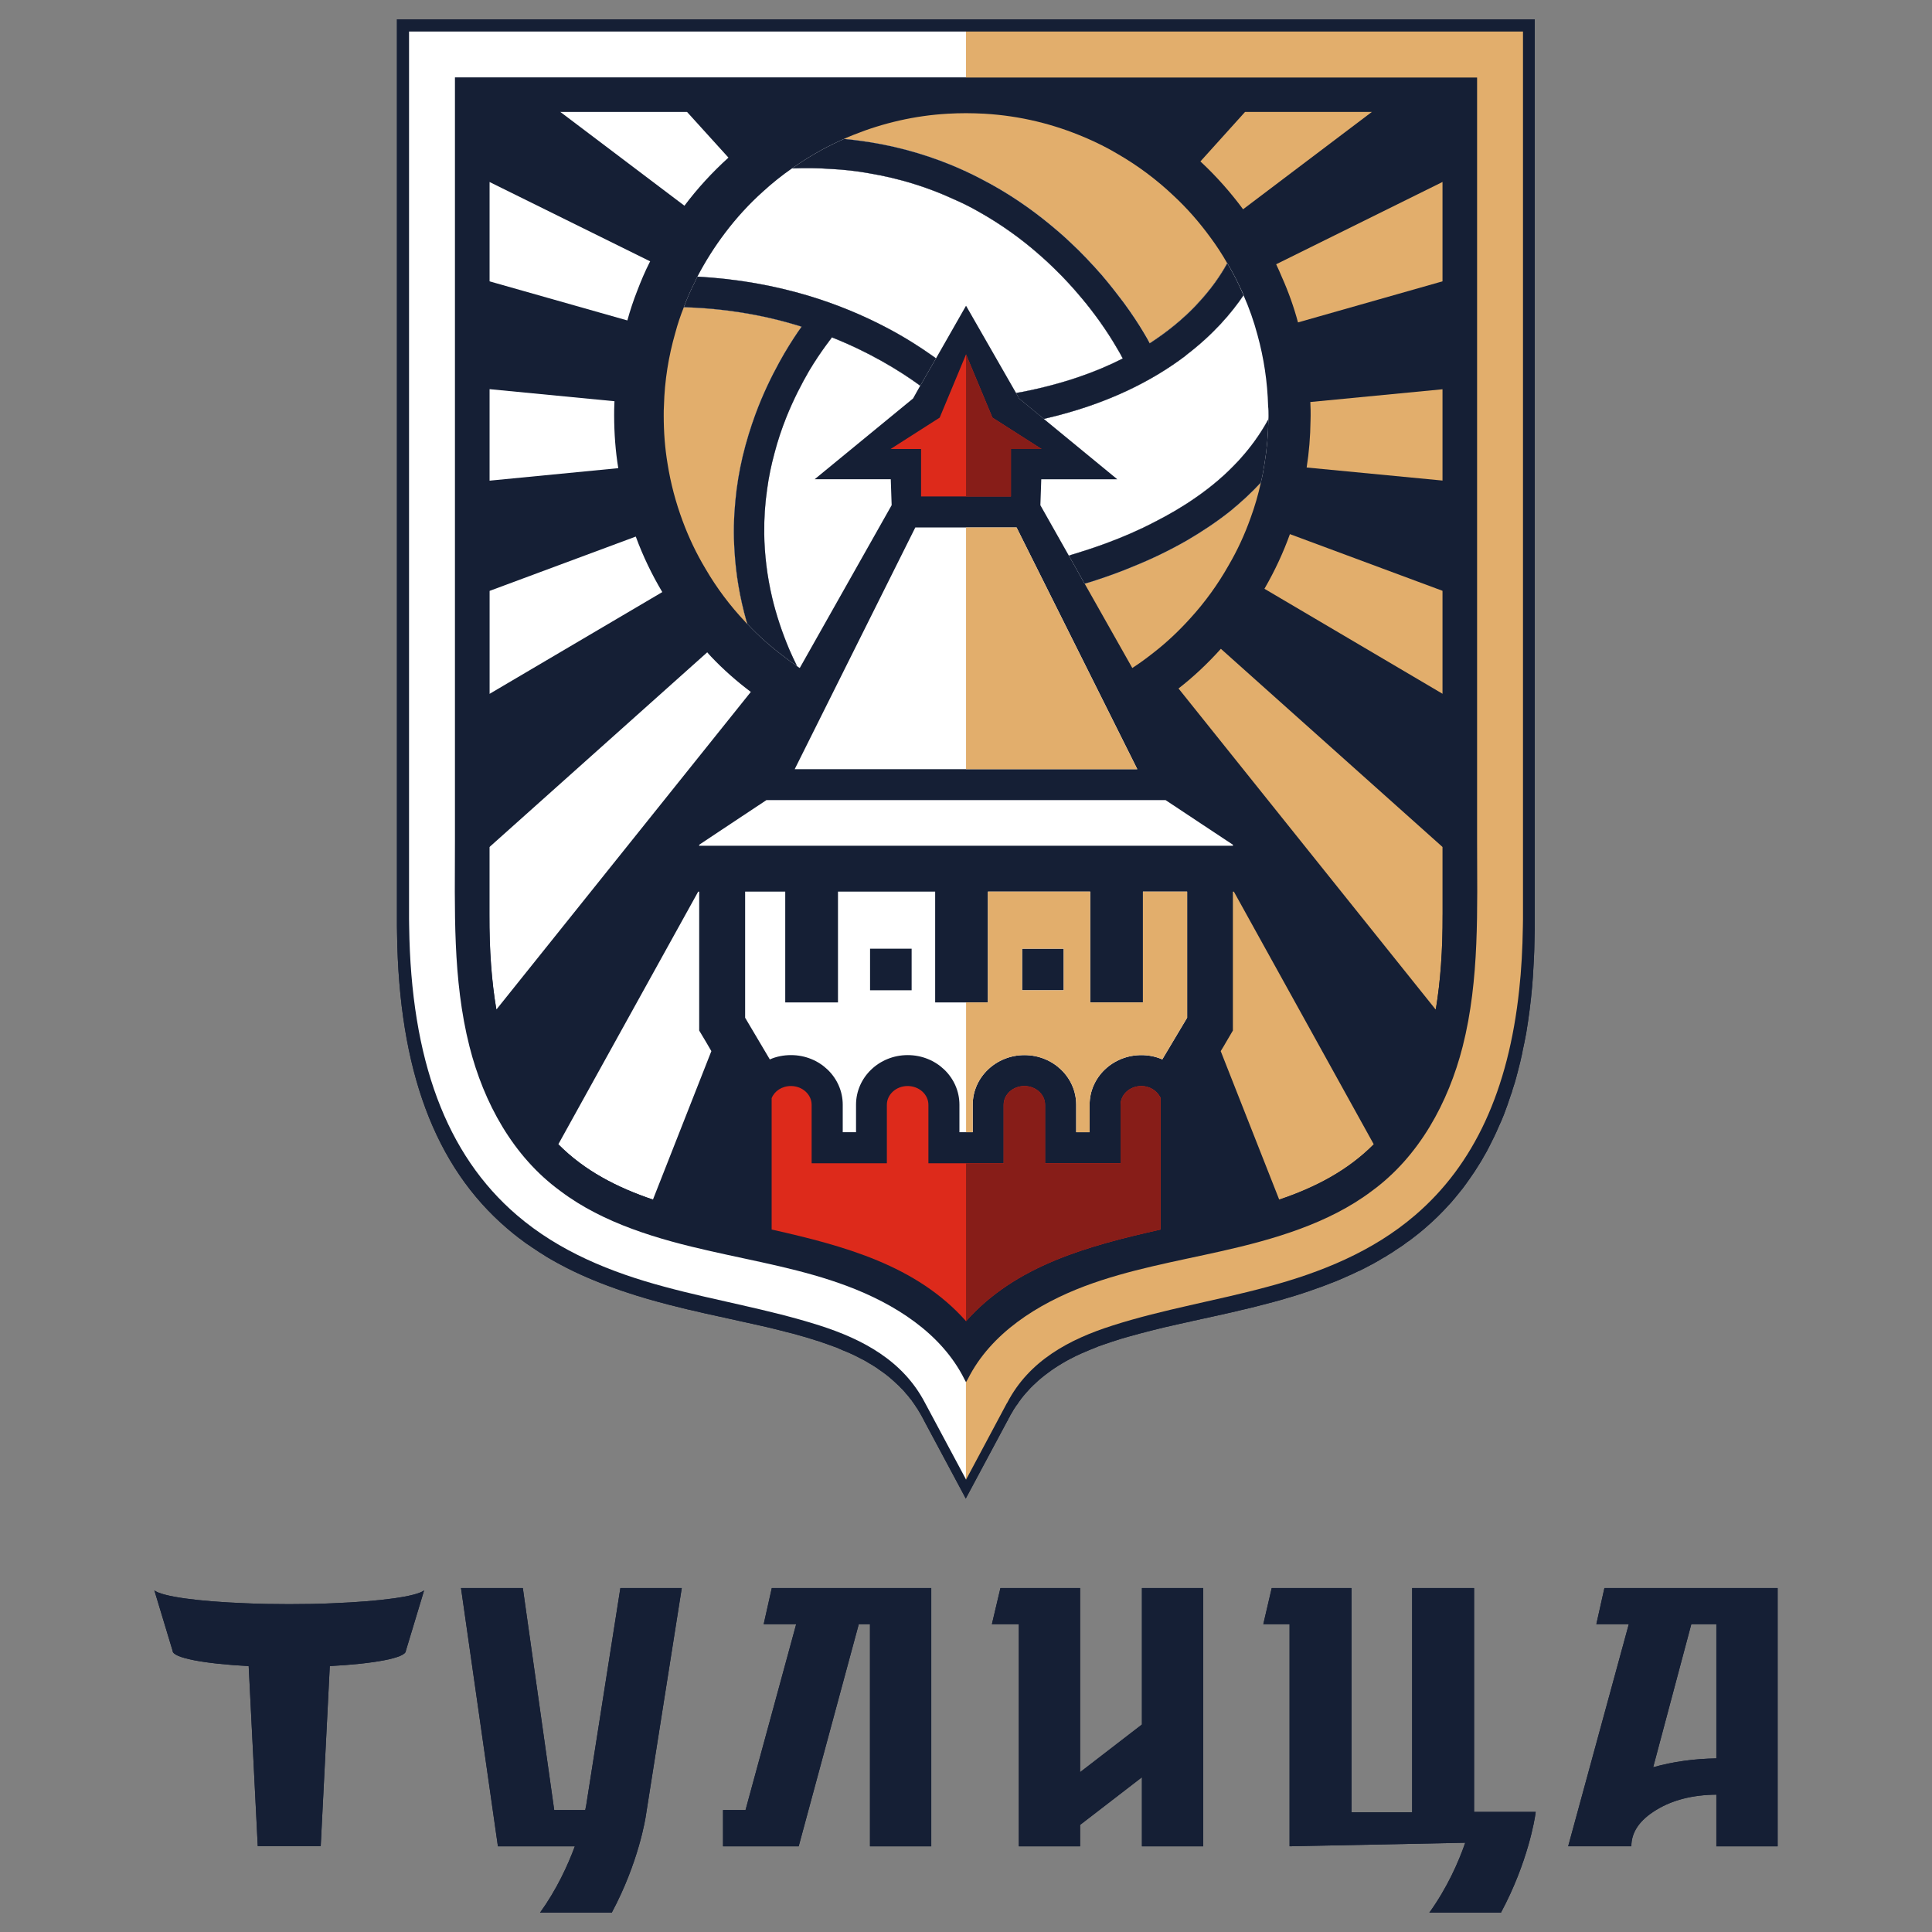 <?xml version="1.0" encoding="utf-8"?>
<!-- Generator: Adobe Illustrator 26.4.1, SVG Export Plug-In . SVG Version: 6.00 Build 0)  -->
<svg version="1.1" id="Layer_1" xmlns="http://www.w3.org/2000/svg" xmlns:xlink="http://www.w3.org/1999/xlink" x="0px" y="0px"
	 viewBox="0 0 500 500" style="enable-background:new 0 0 500 500;" xml:space="preserve">
<rect x="0" y="0" width="500" height="500" fill="#808080" stroke="none"/>
<style type="text/css">
	.st0{fill:#151F35;}
	.st1{fill:#FFFFFF;}
	.st2{fill:#E2AE6C;}
	.st3{fill:#1C2A4A;}
	.st4{fill:#DD2A1B;}
	.st5{fill:#871D18;}
</style>
<g>
	<path class="st0" d="M102.73,5v234.59c0,0.69,0,1.32,0.03,1.98c0.46,35.28,9.75,60.29,28.45,76.32c1.03,0.89,2.09,1.75,3.18,2.58
		c0.09,0.03,0.11,0.09,0.17,0.11c0.95,0.75,1.89,1.43,2.9,2.07c0.23,0.17,0.46,0.34,0.69,0.46c0.89,0.63,1.81,1.23,2.75,1.78
		c0.14,0.09,0.26,0.2,0.37,0.26c0.95,0.57,1.86,1.09,2.81,1.61c0.34,0.2,0.72,0.4,1.06,0.57c2.18,1.18,4.42,2.24,6.65,3.21
		c2.47,1.06,4.93,2.04,7.4,2.9c0.95,0.34,1.89,0.69,2.84,0.98c3.64,1.23,7.4,2.29,11.07,3.24c1.63,0.4,3.24,0.8,4.82,1.2
		c0.32,0.09,0.63,0.14,0.92,0.2c1.29,0.32,2.55,0.6,3.81,0.89c1.26,0.29,2.52,0.57,3.79,0.83c0.17,0.03,0.37,0.09,0.57,0.11
		c0.63,0.17,1.26,0.29,1.89,0.43c1.23,0.29,2.41,0.52,3.59,0.8c2.07,0.46,4.1,0.89,6.05,1.35c1.23,0.32,2.44,0.57,3.61,0.89
		c1.03,0.29,2.04,0.52,3.04,0.77c1.18,0.32,2.32,0.66,3.47,0.98c1.23,0.37,2.41,0.75,3.59,1.12c0.89,0.32,1.78,0.63,2.61,0.92
		c0.6,0.23,1.23,0.43,1.81,0.66c0.52,0.23,0.98,0.43,1.49,0.66c0.69,0.26,1.35,0.54,1.98,0.83c0.92,0.4,1.81,0.86,2.67,1.32
		c0.75,0.34,1.43,0.75,2.12,1.18c0.72,0.43,1.38,0.8,2.04,1.26c0.03,0.03,0.09,0.06,0.11,0.09c0.34,0.23,0.63,0.43,0.98,0.69
		c0.11,0.09,0.26,0.14,0.37,0.26c0.54,0.37,1.06,0.77,1.55,1.18c0.06,0.06,0.09,0.09,0.11,0.09c0.63,0.52,1.23,1.06,1.81,1.61
		c0.43,0.37,0.86,0.8,1.26,1.23c0.26,0.23,0.52,0.52,0.75,0.77c0.11,0.14,0.26,0.29,0.37,0.43c0.11,0.17,0.23,0.32,0.37,0.43
		c0.29,0.34,0.57,0.66,0.83,1.03c0.26,0.26,0.46,0.54,0.66,0.86c0.4,0.54,0.77,1.09,1.12,1.66c0.14,0.14,0.26,0.32,0.34,0.52
		c0.11,0.14,0.17,0.29,0.29,0.49c0.06,0.06,0.11,0.14,0.14,0.2c0.34,0.57,0.66,1.18,1,1.81l0.06,0.14l0.06,0.11l0.09,0.17
		l10.21,19.07v0.03l0.49,0.89l10.7-19.99l0.11-0.17l0.06-0.11l0.06-0.14c0.06-0.14,0.11-0.26,0.2-0.4c0.03-0.06,0.11-0.17,0.14-0.23
		c0.03-0.03,0.03-0.06,0.06-0.09c0.11-0.26,0.23-0.52,0.37-0.72c0.09-0.09,0.14-0.2,0.17-0.29c0.06-0.09,0.11-0.17,0.17-0.26
		c0.2-0.4,0.43-0.77,0.66-1.09c0.23-0.37,0.43-0.69,0.72-1c0.2-0.4,0.52-0.77,0.77-1.12c0.03-0.03,0.06-0.11,0.09-0.14
		c0.43-0.57,0.89-1.12,1.35-1.63c0.14-0.17,0.32-0.34,0.49-0.54c0.43-0.49,0.86-0.95,1.32-1.38c0.26-0.26,0.49-0.46,0.75-0.69
		c0.37-0.37,0.8-0.75,1.26-1.12c0.2-0.17,0.43-0.34,0.66-0.54c0.46-0.34,0.92-0.72,1.41-1.06c0.11-0.11,0.23-0.17,0.37-0.26
		c0.17-0.14,0.34-0.29,0.54-0.4c0.17-0.11,0.34-0.23,0.54-0.37c0.66-0.46,1.32-0.83,2.01-1.26c0.72-0.43,1.41-0.83,2.12-1.18
		c0.89-0.46,1.78-0.92,2.7-1.32c0.66-0.29,1.29-0.57,1.95-0.83c0.49-0.23,0.98-0.4,1.43-0.57c0.72-0.34,1.49-0.63,2.24-0.86
		c0.03,0,0.03,0,0.06-0.03c0.52-0.17,1.06-0.37,1.61-0.54c0.54-0.2,1.09-0.37,1.63-0.54c1.09-0.37,2.27-0.72,3.41-1.03
		c1.89-0.54,3.87-1.06,5.91-1.58c1.12-0.29,2.24-0.54,3.36-0.83c0.46-0.11,0.95-0.2,1.43-0.32c1.32-0.32,2.7-0.6,4.07-0.92
		c0.17-0.03,0.37-0.09,0.57-0.11c0.46-0.09,0.86-0.2,1.32-0.32c0.75-0.14,1.49-0.32,2.24-0.49c0.83-0.17,1.69-0.34,2.5-0.54
		c3.3-0.72,6.71-1.49,10.1-2.32c1.12-0.29,2.24-0.54,3.38-0.86c0.83-0.2,1.69-0.43,2.52-0.66c1.26-0.34,2.5-0.66,3.73-1.06
		c2.52-0.72,5.05-1.55,7.49-2.44c1.26-0.43,2.5-0.89,3.7-1.38c1.58-0.57,3.13-1.26,4.65-1.95c0.83-0.37,1.63-0.72,2.47-1.15
		c0.11-0.03,0.23-0.09,0.37-0.14c0.98-0.49,1.98-1,2.98-1.55c0.32-0.11,0.6-0.32,0.92-0.49c0.72-0.4,1.43-0.8,2.15-1.26
		c0.43-0.2,0.86-0.46,1.29-0.77c0.72-0.4,1.41-0.86,2.09-1.35c0.92-0.57,1.84-1.18,2.7-1.86c0.63-0.4,1.23-0.86,1.81-1.32
		c0.98-0.75,1.92-1.49,2.87-2.32c1.15-1,2.29-2.01,3.36-3.07c0.98-0.98,1.92-1.92,2.81-2.93c0.17-0.2,0.37-0.4,0.57-0.6
		c0.86-0.98,1.66-1.98,2.47-2.98c0.17-0.2,0.34-0.46,0.54-0.66c0.69-0.89,1.32-1.81,1.95-2.7c0.86-1.2,1.63-2.38,2.38-3.61
		c0.34-0.54,0.69-1.09,1-1.66c0.11-0.17,0.2-0.34,0.29-0.52c0.49-0.83,0.95-1.63,1.35-2.47c0.86-1.66,1.69-3.36,2.44-5.13
		c0.49-1,0.92-2.09,1.35-3.13c0.63-1.66,1.23-3.33,1.78-5.05c0.2-0.46,0.34-0.95,0.46-1.43c0.4-1.15,0.75-2.32,1.06-3.53v-0.06
		c0.17-0.57,0.34-1.15,0.46-1.72c0.34-1.2,0.6-2.44,0.89-3.7c0.09-0.32,0.14-0.69,0.2-1.06c0.34-1.46,0.63-2.98,0.92-4.53
		c0.66-3.93,1.18-7.97,1.55-12.19c0.14-1.69,0.26-3.41,0.34-5.16c0.17-2.72,0.26-5.51,0.29-8.4c0.03-0.66,0.03-1.35,0.03-2.04V5
		H102.73z"/>
	<polygon class="st0" points="197.64,420.34 206.05,420.34 192.94,468.44 187.12,468.44 187.12,477.82 196.84,477.82 206.7,477.82 
		222.25,420.34 225.15,420.34 225.15,477.82 241.01,477.82 241.01,410.99 199.74,410.99 	"/>
	<polygon class="st0" points="295.53,446.3 279.53,458.63 279.53,410.99 258.91,410.99 256.7,420.34 263.67,420.34 263.67,477.82 
		279.53,477.82 279.53,472.28 295.53,459.95 295.53,477.82 311.39,477.82 311.39,410.99 295.53,410.99 	"/>
	<path class="st0" d="M444.19,455.07c-5.71,0.09-11.16,0.83-16.35,2.29l9.87-37.03h6.48V455.07z M415.22,410.99l-2.09,9.35h8.4
		l-15.69,57.48h16.35c0-3.64,2.12-6.77,6.4-9.38c4.24-2.61,9.46-3.93,15.6-3.99v13.37h15.86v-66.83H415.22z"/>
	<path class="st0" d="M74.83,415.15c-3.93,0-7.74-0.06-11.27-0.23c-12.3-0.46-21.6-1.75-23.61-3.33l4.73,15.66
		c0,1.81,8.2,3.33,19.68,3.93l2.35,46.61H83l2.35-46.61c11.47-0.6,19.68-2.12,19.68-3.93l4.73-15.66
		c-2.01,1.58-11.27,2.84-23.61,3.33C82.63,415.09,78.78,415.15,74.83,415.15L74.83,415.15z"/>
	<path class="st0" d="M151.69,467.32c0,0.03-0.09,0.43-0.23,1.12h-8.03l-8.12-57.45h-16l9.55,66.83h19.91
		c-1.84,4.96-4.68,11.16-9.01,17.18h18.56c7-13.08,8.75-24.49,8.86-25.33l9.26-58.68h-15.89L151.69,467.32z"/>
	<path class="st0" d="M381.49,468.93L381.49,468.93v-57.94h-16.03v58.02h-15.69v-58.02h-20.65l-2.18,9.35h6.8v57.48l45.46-0.92
		c-1.78,5.13-4.68,11.67-9.29,18.1h18.53c7.03-13.08,8.78-24.49,8.89-25.33l0.11-0.75h-7.86H381.49z"/>
	<path class="st1" d="M275.28,256.28h-10.76v-10.76h10.76V256.28z M235.93,256.28h-10.76v-10.76h10.76V256.28z M295.79,230.75v28.68
		h-13.65v-28.68h-26.47v28.68h-13.65v-28.68h-25.15v28.68h-13.65v-28.68h-10.38v32.64l6.22,10.5l0.17,0.29
		c1.66-0.75,3.56-1.12,5.48-1.12c7.4,0,13.39,5.74,13.39,12.85v7.11h3.44v-7.11c0-7.11,5.99-12.85,13.37-12.85
		c7.4,0,13.39,5.74,13.39,12.85v7.11h3.44v-7.11c0-7.11,6.02-12.85,13.39-12.85c7.4,0,13.39,5.74,13.39,12.85v7.11h3.47v-7.11
		c0-7.11,5.99-12.85,13.39-12.85c1.89,0,3.67,0.37,5.31,1.06c0.03,0.03,0.09,0.03,0.11,0.06l0.03-0.06l6.4-10.73v-32.64H295.79z"/>
	<path class="st2" d="M275.28,256.28h-10.76v-10.76h10.76V256.28z M295.79,230.75v28.68h-13.65v-28.68h-26.47v28.68h-5.65v33.59
		h1.72v-7.11c0-7.11,6.02-12.85,13.39-12.85c7.4,0,13.39,5.74,13.39,12.85v7.11h3.47v-7.11c0-7.11,5.99-12.85,13.39-12.85
		c1.89,0,3.67,0.37,5.31,1.06c0.03,0.03,0.09,0.03,0.11,0.06l0.03-0.06l6.4-10.73v-32.64H295.79z"/>
	<path class="st1" d="M188.52,40.79c-4.19,3.79-8.03,7.97-11.39,12.45l-32.18-24.32h32.81L188.52,40.79z"/>
	<path class="st1" d="M168.27,67.64c-0.03,0.06-0.06,0.09-0.09,0.14c-1.26,2.47-2.32,4.99-3.27,7.49c-0.98,2.47-1.84,5.08-2.55,7.66
		L126.65,72.8V47.08L168.27,67.64z"/>
	<path class="st1" d="M160.01,121.16l-33.36,3.24v-23.69l32.38,3.13c-0.03,0.2-0.03,0.37-0.03,0.57c-0.06,1.2-0.06,2.21-0.06,3.13
		C158.95,112.21,159.29,116.8,160.01,121.16L160.01,121.16z"/>
	<path class="st1" d="M171.4,153.23l-44.74,26.36v-26.65l37.89-14.08v0.03C166.38,143.88,168.7,148.7,171.4,153.23L171.4,153.23z"/>
	<polygon class="st2" points="248.61,107.74 248.55,107.77 248.52,107.71 248.55,107.68 	"/>
	<path class="st1" d="M194.31,179.07l-65.8,82.14l-0.06-0.06l-0.03-0.03c-1.2-7.08-1.81-15.17-1.78-24.47v-17.41l56.39-50.42
		c0.32,0.4,0.69,0.77,1.03,1.15C187.17,173.25,190.61,176.29,194.31,179.07L194.31,179.07z"/>
	<path class="st1" d="M184.1,272.03l-15.12,38.43c-9.35-3.16-17.73-7.49-24.49-14.31l36.2-65.39h0.26v35.94l1.66,2.78L184.1,272.03z
		"/>
	<polygon class="st2" points="248.98,107.54 248.84,107.94 248.78,108.05 248.75,108 248.78,107.91 	"/>
	<path class="st2" d="M355.1,28.92l-33.39,25.24c-3.27-4.42-6.94-8.55-10.84-12.19c-0.06-0.06-0.14-0.11-0.2-0.2l11.59-12.85H355.1z
		"/>
	<path class="st2" d="M373.35,47.08V72.8l-37.43,10.64c-1.06-3.96-2.47-7.92-4.16-11.7c-0.46-1.12-0.95-2.21-1.43-3.21
		c-0.03-0.06-0.06-0.09-0.06-0.14L373.35,47.08z"/>
	<polygon class="st2" points="253.71,112.33 253.66,112.27 253.69,112.27 	"/>
	<path class="st2" d="M373.35,100.74v23.63l-35.19-3.38c0.63-3.96,0.95-8.03,1-12.05c0.03-0.57,0.03-1.09,0.03-1.41
		c0-0.86,0-1.84-0.06-2.95c0-0.2,0-0.37-0.03-0.54L373.35,100.74z"/>
	<path class="st2" d="M373.35,152.91v26.65l-46.12-27.19c0.03-0.06,0.06-0.09,0.09-0.14c2.55-4.42,4.76-9.12,6.51-14L373.35,152.91z
		"/>
	<polygon class="st2" points="248.61,107.74 248.55,107.77 248.52,107.71 248.55,107.68 	"/>
	<polygon class="st2" points="248.84,107.94 248.78,108.05 248.75,108 248.78,107.91 	"/>
	<path class="st2" d="M373.35,219.22v17.47c0.03,9.26-0.57,17.38-1.75,24.44l-0.03,0.03l-0.06,0.06L305,178.18
		c3.87-3.01,7.57-6.48,10.96-10.27L373.35,219.22z"/>
	<polygon class="st2" points="253.71,112.33 253.66,112.27 253.69,112.27 	"/>
	<path class="st2" d="M355.53,296.15c-6.8,6.83-15.14,11.16-24.47,14.31l-15.14-38.43l0.75-1.23l0.77-1.32l1.63-2.78v-35.94h0.26
		L355.53,296.15z"/>
	<path class="st2" d="M360.01,304.18c-0.34,0.29-0.66,0.6-1,0.86c0.32-0.29,0.63-0.6,0.98-0.89L360.01,304.18z"/>
	<polygon class="st2" points="248.61,107.74 248.55,107.77 248.52,107.71 248.55,107.68 	"/>
	<polygon class="st2" points="248.98,107.54 248.84,107.94 248.78,108.05 248.75,108 248.78,107.91 	"/>
	<polygon class="st2" points="253.71,112.33 253.66,112.27 253.69,112.27 	"/>
	<path class="st1" d="M290.57,92.77c-6.97,3.56-15.55,6.6-26.07,8.66c-0.49,0.09-1.03,0.17-1.55,0.26l-12.94-22.57l-7.77,13.62
		c-0.17-0.11-0.34-0.26-0.52-0.37c-3.5-2.5-7.57-5.11-12.33-7.6c-5.85-3.07-12.68-5.99-20.48-8.32c-8.35-2.47-17.81-4.27-28.42-4.85
		c2.07-3.96,4.45-7.72,7.11-11.24c2.93-3.9,6.25-7.54,9.87-10.78c2.35-2.15,4.85-4.16,7.49-5.99c3.5-0.14,6.85-0.09,10.12,0.14
		c3.41,0.17,6.68,0.54,9.84,1.12c8.03,1.35,15.23,3.64,21.65,6.6c2.35,1,4.59,2.12,6.68,3.33c5.94,3.33,11.13,7.11,15.57,11.01
		c1.43,1.23,2.81,2.5,4.07,3.76c2.61,2.52,4.9,5.05,6.91,7.46c1.81,2.12,3.36,4.19,4.7,6.05c1.78,2.5,3.18,4.7,4.19,6.42
		C289.6,90.93,290.23,92.11,290.57,92.77L290.57,92.77z"/>
	<path class="st1" d="M236.3,103.12l-25.47,20.91h19.7l0.23,6.71l-23.78,42.13c-0.26-0.14-0.46-0.29-0.69-0.46h-0.03
		c-0.72-1.46-1.41-2.93-2.04-4.39c-1.89-4.5-3.36-8.95-4.39-13.28c-1.35-5.71-1.98-11.24-2.07-16.46c-0.06-4.07,0.2-7.94,0.75-11.64
		c0.43-3.24,1.09-6.34,1.89-9.29c0.86-3.33,1.92-6.42,3.07-9.32c1.86-4.65,3.96-8.69,5.91-12.05c1.55-2.58,3.01-4.73,4.24-6.42
		c0.63-0.86,1.2-1.61,1.66-2.24c9.67,3.84,17.3,8.46,22.86,12.51L236.3,103.12z"/>
	<path class="st2" d="M207.45,84.56c-0.32,0.43-0.66,0.92-1,1.41c-1.43,2.12-3.1,4.73-4.79,7.83c-2.09,3.81-4.27,8.32-6.17,13.45
		c-1.23,3.36-2.38,7.03-3.3,10.9c-0.86,3.67-1.52,7.49-1.89,11.53c-0.4,4.19-0.52,8.58-0.2,13.14c0.34,5.74,1.32,11.7,3.07,17.93
		c0.09,0.26,0.14,0.52,0.26,0.77c-0.23-0.17-0.4-0.37-0.52-0.54c-3.96-4.19-7.43-8.81-10.3-13.74c-2.38-3.96-4.36-8.12-5.97-12.48
		c-1.75-4.73-3.07-9.64-3.87-14.71c-0.69-4.07-1-8.26-1-12.51c0-0.86,0-1.69,0.06-2.55c0.17-6.51,1.2-12.82,2.93-18.82
		c0.6-2.27,1.35-4.5,2.21-6.65c7.97,0.23,15.26,1.23,21.91,2.72C201.89,82.93,204.73,83.7,207.45,84.56L207.45,84.56z"/>
	<path class="st1" d="M242.24,92.74l-4.07,7.08c-5.56-4.04-13.19-8.66-22.86-12.51c-0.46,0.63-1.03,1.38-1.66,2.24
		c-1.23,1.69-2.7,3.84-4.24,6.42c-1.95,3.36-4.04,7.4-5.91,12.05c-1.15,2.9-2.21,5.99-3.07,9.32c-0.8,2.95-1.46,6.05-1.89,9.29
		c-0.54,3.7-0.8,7.57-0.75,11.64c0.09,5.22,0.72,10.76,2.07,16.46c1.03,4.33,2.5,8.78,4.39,13.28c0.63,1.46,1.32,2.93,2.04,4.39
		c-1.2-0.8-2.38-1.66-3.5-2.55c-3.36-2.52-6.51-5.31-9.35-8.35c-0.11-0.26-0.17-0.52-0.26-0.77c-1.75-6.22-2.72-12.19-3.07-17.93
		c-0.32-4.56-0.2-8.95,0.2-13.14c0.37-4.04,1.03-7.86,1.89-11.53c0.92-3.87,2.07-7.54,3.3-10.9c1.89-5.13,4.07-9.64,6.17-13.45
		c1.69-3.1,3.36-5.71,4.79-7.83c0.34-0.49,0.69-0.98,1-1.41c-2.72-0.86-5.56-1.63-8.58-2.32c-6.65-1.49-13.94-2.5-21.91-2.72
		c0.83-2.27,1.81-4.47,2.93-6.65c0.17-0.43,0.37-0.83,0.6-1.26c10.61,0.57,20.08,2.38,28.42,4.85c7.8,2.32,14.63,5.25,20.48,8.32
		c4.76,2.5,8.83,5.11,12.33,7.6C241.9,92.48,242.07,92.62,242.24,92.74L242.24,92.74z"/>
	<path class="st2" d="M317.59,68.1c-1.52,2.84-4.16,6.85-8.4,11.24c-2.98,3.1-6.83,6.37-11.67,9.49c-0.34-0.69-0.92-1.69-1.66-2.93
		c-1.18-1.98-2.87-4.59-5.08-7.6c-1.63-2.18-3.53-4.62-5.68-7.14c-2.44-2.78-5.19-5.74-8.32-8.63c-1.55-1.46-3.18-2.9-4.9-4.3
		c-5.19-4.3-11.21-8.46-18.1-11.99c-2.47-1.29-5.02-2.47-7.72-3.59c-7.34-2.98-15.52-5.28-24.58-6.37
		c-1.03-0.14-2.04-0.26-3.07-0.34c0.83-0.37,1.66-0.72,2.52-1.06c7.6-3.04,15.77-4.96,24.32-5.45c1.58-0.09,3.16-0.14,4.76-0.14
		c1.61,0,3.21,0.06,4.79,0.14c9.24,0.54,17.98,2.7,26.1,6.2h0.03c2.84,1.23,5.59,2.58,8.23,4.16c5.28,3.04,10.12,6.65,14.54,10.84
		c3.5,3.24,6.65,6.85,9.49,10.73C314.81,63.54,316.27,65.78,317.59,68.1L317.59,68.1z"/>
	<path class="st1" d="M328.29,107.54c0,0.29,0,0.63-0.03,0.92v0.03c-2.12,3.93-4.73,7.49-7.72,10.73c-3.3,3.59-7.08,6.8-11.13,9.58
		c-3.36,2.35-6.91,4.42-10.53,6.25c-4.1,2.15-8.32,3.96-12.51,5.51c-2.78,1.03-5.56,1.95-8.29,2.78c-0.49,0.14-1,0.29-1.46,0.46
		l-7.37-13.05l0.23-6.71h19.68l-19.02-15.63c16.38-3.73,28.25-9.92,36.77-16.41c0-0.06,0.03-0.06,0.03-0.06
		c7.06-5.36,11.79-10.93,14.89-15.52c1.46,3.3,2.67,6.74,3.61,10.27c1.63,5.91,2.58,12.1,2.75,18.47
		C328.29,105.96,328.29,106.73,328.29,107.54L328.29,107.54z"/>
	<path class="st1" d="M306.92,91.99c-8.52,6.48-20.39,12.68-36.77,16.41l-6.42-5.28l-0.77-1.43c0.52-0.09,1.06-0.17,1.55-0.26
		c10.53-2.07,19.1-5.11,26.07-8.66c-0.34-0.66-0.98-1.84-1.86-3.3c-1-1.72-2.41-3.93-4.19-6.42c-1.35-1.86-2.9-3.93-4.7-6.05
		c-2.01-2.41-4.3-4.93-6.91-7.46c-1.26-1.26-2.64-2.52-4.07-3.76c-4.45-3.9-9.64-7.69-15.57-11.01c-2.09-1.2-4.33-2.32-6.68-3.33
		c-6.42-2.95-13.62-5.25-21.65-6.6c-3.15-0.57-6.42-0.95-9.84-1.12c-3.27-0.23-6.63-0.29-10.12-0.14c2.41-1.72,4.9-3.27,7.49-4.7
		c1.92-1.06,3.93-2.04,5.97-2.93c1.03,0.09,2.04,0.2,3.07,0.34c9.06,1.09,17.24,3.38,24.58,6.37c2.7,1.12,5.25,2.29,7.72,3.59
		c6.88,3.53,12.91,7.69,18.1,11.99c1.72,1.41,3.36,2.84,4.9,4.3c3.13,2.9,5.88,5.85,8.32,8.63c2.15,2.52,4.04,4.96,5.68,7.14
		c2.21,3.01,3.9,5.62,5.08,7.6c0.75,1.23,1.32,2.24,1.66,2.93c4.85-3.13,8.69-6.4,11.67-9.49c4.24-4.39,6.88-8.4,8.4-11.24
		c1.09,1.84,2.09,3.7,2.98,5.59c0.46,0.89,0.86,1.81,1.26,2.72c-3.1,4.59-7.83,10.15-14.89,15.52
		C306.95,91.93,306.92,91.93,306.92,91.99L306.92,91.99z"/>
	<path class="st2" d="M326.31,124.89c-0.69,3.15-1.58,6.22-2.67,9.18c-1.52,4.27-3.41,8.38-5.68,12.25
		c-2.75,4.88-6.08,9.49-9.87,13.65c-2.9,3.21-6.05,6.22-9.49,8.89c-1.81,1.43-3.64,2.78-5.56,4.02l-12.33-21.83
		c0.98-0.26,1.95-0.57,2.9-0.89c3.15-1.03,6.37-2.18,9.58-3.53c4.7-1.89,9.38-4.13,13.94-6.74c3.93-2.29,7.8-4.85,11.39-7.72
		C321.26,129.91,323.9,127.5,326.31,124.89L326.31,124.89z"/>
	<path class="st1" d="M328.26,108.48c-0.06,3.9-0.37,7.66-0.98,11.36c-0.26,1.69-0.54,3.38-0.98,5.05c-2.41,2.61-5.05,5.02-7.8,7.29
		c-3.59,2.87-7.46,5.42-11.39,7.72c-4.56,2.61-9.24,4.85-13.94,6.74c-3.21,1.35-6.42,2.5-9.58,3.53c-0.95,0.32-1.92,0.63-2.9,0.89
		l-4.07-7.26c0.46-0.17,0.98-0.32,1.46-0.46c2.72-0.83,5.51-1.75,8.29-2.78c4.19-1.55,8.4-3.36,12.51-5.51
		c3.61-1.84,7.17-3.9,10.53-6.25c4.04-2.78,7.83-5.99,11.13-9.58C323.53,115.97,326.14,112.41,328.26,108.48L328.26,108.48z"/>
	<path class="st0" d="M242.24,92.74l-4.07,7.08c-5.56-4.04-13.19-8.66-22.86-12.51c-0.46,0.63-1.03,1.38-1.66,2.24
		c-1.23,1.69-2.7,3.84-4.24,6.42c-1.95,3.36-4.04,7.4-5.91,12.05c-1.15,2.9-2.21,5.99-3.07,9.32c-0.8,2.95-1.46,6.05-1.89,9.29
		c-0.54,3.7-0.8,7.57-0.75,11.64c0.09,5.22,0.72,10.76,2.07,16.46c1.03,4.33,2.5,8.78,4.39,13.28c0.63,1.46,1.32,2.93,2.04,4.39
		c-1.2-0.8-2.38-1.66-3.5-2.55c-3.36-2.52-6.51-5.31-9.35-8.35c-0.11-0.26-0.17-0.52-0.26-0.77c-1.75-6.22-2.72-12.19-3.07-17.93
		c-0.32-4.56-0.2-8.95,0.2-13.14c0.37-4.04,1.03-7.86,1.89-11.53c0.92-3.87,2.07-7.54,3.3-10.9c1.89-5.13,4.07-9.64,6.17-13.45
		c1.69-3.1,3.36-5.71,4.79-7.83c0.34-0.49,0.69-0.98,1-1.41c-2.72-0.86-5.56-1.63-8.58-2.32c-6.65-1.49-13.94-2.5-21.91-2.72
		c0.83-2.27,1.81-4.47,2.93-6.65c0.17-0.43,0.37-0.83,0.6-1.26c10.61,0.57,20.08,2.38,28.42,4.85c7.8,2.32,14.63,5.25,20.48,8.32
		c4.76,2.5,8.83,5.11,12.33,7.6C241.9,92.48,242.07,92.62,242.24,92.74L242.24,92.74z"/>
	<polygon class="st3" points="248.61,107.74 248.55,107.77 248.52,107.71 248.55,107.68 	"/>
	<polygon class="st3" points="253.71,112.33 253.66,112.27 253.69,112.27 	"/>
	<path class="st0" d="M321.83,76.42c-3.1,4.59-7.83,10.15-14.89,15.52c0,0-0.03,0-0.03,0.06c-8.52,6.48-20.39,12.68-36.77,16.41
		l-6.42-5.28l-0.77-1.43c0.52-0.09,1.06-0.17,1.55-0.26c10.53-2.07,19.1-5.11,26.07-8.66c-0.34-0.66-0.98-1.84-1.86-3.3
		c-1-1.72-2.41-3.93-4.19-6.42c-1.35-1.86-2.9-3.93-4.7-6.05c-2.01-2.41-4.3-4.93-6.91-7.46c-1.26-1.26-2.64-2.52-4.07-3.76
		c-4.45-3.9-9.64-7.69-15.57-11.01c-2.09-1.2-4.33-2.32-6.68-3.33c-6.42-2.95-13.62-5.25-21.65-6.6c-3.15-0.57-6.42-0.95-9.84-1.12
		c-3.27-0.23-6.63-0.29-10.12-0.14c2.41-1.72,4.9-3.27,7.49-4.7c1.92-1.06,3.93-2.04,5.97-2.93c1.03,0.09,2.04,0.2,3.07,0.34
		c9.06,1.09,17.24,3.38,24.58,6.37c2.7,1.12,5.25,2.29,7.72,3.59c6.88,3.53,12.91,7.69,18.1,11.99c1.72,1.41,3.36,2.84,4.9,4.3
		c3.13,2.9,5.88,5.85,8.32,8.63c2.15,2.52,4.04,4.96,5.68,7.14c2.21,3.01,3.9,5.62,5.08,7.6c0.75,1.23,1.32,2.24,1.66,2.93
		c4.85-3.13,8.69-6.4,11.67-9.49c4.24-4.39,6.88-8.4,8.4-11.24c1.09,1.84,2.09,3.7,2.98,5.59C321.03,74.58,321.43,75.5,321.83,76.42
		L321.83,76.42z"/>
	<path class="st0" d="M328.26,108.48c-0.06,3.9-0.37,7.66-0.98,11.36c-0.26,1.69-0.54,3.38-0.98,5.05c-2.41,2.61-5.05,5.02-7.8,7.29
		c-3.59,2.87-7.46,5.42-11.39,7.72c-4.56,2.61-9.24,4.85-13.94,6.74c-3.21,1.35-6.42,2.5-9.58,3.53c-0.95,0.32-1.92,0.63-2.9,0.89
		l-4.07-7.26c0.46-0.17,0.98-0.32,1.46-0.46c2.72-0.83,5.51-1.75,8.29-2.78c4.19-1.55,8.4-3.36,12.51-5.51
		c3.61-1.84,7.17-3.9,10.53-6.25c4.04-2.78,7.83-5.99,11.13-9.58C323.53,115.97,326.14,112.41,328.26,108.48L328.26,108.48z"/>
	<polygon class="st1" points="319.08,218.62 319.08,218.88 180.95,218.88 180.95,218.62 189.15,213.17 198.36,207.06 301.64,207.06 
		310.85,213.17 	"/>
	<polygon class="st4" points="238.37,116.2 230.48,116.2 243.19,108.08 250.01,91.71 256.84,108.08 269.55,116.2 261.63,116.2 
		261.63,128.48 238.37,128.48 	"/>
	<polygon class="st1" points="294.33,199.06 205.67,199.06 236.88,136.51 263.09,136.51 	"/>
	<path class="st0" d="M373.35,236.69c0.03,9.26-0.57,17.38-1.75,24.44l-0.03,0.03c-2.7,16.26-8.35,27.25-16.03,34.99
		c-6.8,6.83-15.14,11.16-24.47,14.31c-5.94,2.07-12.3,3.64-18.87,5.11c-2.24,0.54-4.56,1.06-6.88,1.55
		c-1.66,0.37-3.33,0.72-4.99,1.09c-18.76,4.22-37.49,9.26-50.31,23.72c-12.82-14.46-31.55-19.5-50.31-23.72
		c-1.66-0.37-3.33-0.72-4.99-1.09c-2.32-0.49-4.62-1-6.88-1.55c-6.57-1.46-12.91-3.04-18.84-5.11c-9.35-3.16-17.73-7.49-24.49-14.31
		c-7.72-7.74-13.37-18.73-16.06-35.02c-1.2-7.08-1.81-15.17-1.78-24.47V28.92h246.69V236.69z M117.73,20.03v216.63
		c0,5.31,0.17,10.24,0.57,14.89c2.15,26.1,10.33,42.16,21.71,52.63c7.46,6.85,16.29,11.3,25.7,14.57c7.14,2.5,14.63,4.3,22.11,5.97
		c3.96,0.89,7.94,1.72,11.87,2.64c20.91,4.76,40.3,10.7,50.22,30.23l0.09,0.17l0.09-0.17c9.92-19.53,29.31-25.47,50.22-30.23
		c3.93-0.92,7.92-1.75,11.87-2.64c7.49-1.66,14.97-3.47,22.11-5.97c9.44-3.27,18.24-7.72,25.67-14.6
		c11.39-10.44,19.56-26.5,21.71-52.57c0.4-4.68,0.57-9.61,0.57-14.91V20.03H117.73z"/>
	<path class="st4" d="M300.35,284.1v34.1c-18.76,4.22-37.52,9.26-50.34,23.72c-12.82-14.46-31.55-19.5-50.31-23.72v-33.99
		c0.72-1.84,2.67-3.15,4.99-3.15c2.95,0,5.36,2.18,5.36,4.85v15.14h19.47v-15.14c0-2.67,2.41-4.85,5.36-4.85
		c2.98,0,5.39,2.18,5.39,4.85v15.14h19.47v-15.14c0-2.67,2.41-4.85,5.36-4.85c2.98,0,5.36,2.18,5.36,4.85v15.14H290v-15.14
		c0-2.67,2.41-4.85,5.39-4.85c2.09,0,3.93,1.15,4.79,2.75C300.26,283.9,300.32,284.02,300.35,284.1L300.35,284.1z"/>
	<path class="st1" d="M117.73,20.03h132.28V8.16H105.86v229.68c0,0.66,0,1.29,0.03,1.92c0.46,34.53,9.58,59.03,27.88,74.72
		c10.96,9.41,24.38,14.83,38.2,18.53c13.31,3.61,26.96,5.82,40.1,10.01c11.24,3.59,21.6,9.12,27.28,19.96l0.06,0.11l0.06,0.11
		l0.09,0.17c0,0,10.01,18.67,10.01,18.7l0.46,0.86v-25.15l-0.09-0.2c-0.11-0.23-0.26-0.43-0.37-0.69
		c-5.97-11.93-18.16-19.5-30.32-24.06c-11.36-4.27-23.46-6.34-35.31-9.03c-13.42-3.01-27.76-7.14-38.89-15.55
		c-12.3-8.95-19.88-22.92-23.55-37.43c-4.42-17.44-3.76-35.57-3.76-53.41V20.03z"/>
	<path class="st2" d="M249.99,8.16v11.9h132.28v197.36c0,17.84,0.69,35.97-3.73,53.41c-3.7,14.51-11.27,28.48-23.55,37.43
		c-11.13,8.4-25.47,12.53-38.92,15.55c-11.85,2.67-23.92,4.76-35.31,9.03c-12.16,4.59-24.32,12.16-30.29,24.06
		c-0.11,0.26-0.29,0.46-0.4,0.69l-0.06,0.11l-0.03,0.03v0.06v25.15v-0.03l0.03-0.03l0.46-0.8c0-0.03,9.98-18.7,9.98-18.7l0.09-0.17
		l0.09-0.11l0.06-0.11c5.65-10.84,16-16.38,27.28-19.96c13.11-4.19,26.76-6.4,40.07-10.01c13.82-3.7,27.25-9.12,38.2-18.53
		c15.26-13.08,24.15-32.3,26.93-58.34c0.57-5.16,0.86-10.64,0.95-16.38c0.03-0.66,0.03-1.26,0.03-1.92V8.16H249.99z"/>
	<polygon class="st5" points="261.63,128.48 250.01,128.48 250.01,91.71 256.84,108.08 269.55,116.2 261.63,116.2 	"/>
	<polygon class="st2" points="294.33,199.06 250.01,199.06 250.01,136.51 263.09,136.51 	"/>
	<path class="st5" d="M300.18,283.82c0.09,0.09,0.14,0.2,0.17,0.29v34.1c-18.76,4.22-37.52,9.26-50.34,23.72v-40.87h9.75v-15.14
		c0-2.67,2.41-4.85,5.36-4.85c2.98,0,5.36,2.18,5.36,4.85v15.14H290v-15.14c0-2.67,2.41-4.85,5.39-4.85
		C297.48,281.06,299.32,282.21,300.18,283.82L300.18,283.82z"/>
	<path class="st0" d="M102.73,5v234.59c0,0.69,0,1.32,0.03,1.98c0.46,35.28,9.75,60.29,28.45,76.32c1.03,0.89,2.09,1.75,3.18,2.58
		c0.09,0.03,0.11,0.09,0.17,0.11c0.95,0.75,1.89,1.43,2.9,2.07c0.23,0.17,0.46,0.34,0.69,0.46c0.89,0.63,1.81,1.23,2.75,1.78
		c0.14,0.09,0.26,0.2,0.37,0.26c0.95,0.57,1.86,1.09,2.81,1.61c0.34,0.2,0.72,0.4,1.06,0.57c2.18,1.18,4.42,2.24,6.65,3.21
		c2.47,1.06,4.93,2.04,7.4,2.9c0.95,0.34,1.89,0.69,2.84,0.98c3.64,1.23,7.4,2.29,11.07,3.24c1.63,0.4,3.24,0.8,4.82,1.2
		c0.32,0.09,0.63,0.14,0.92,0.2c1.29,0.32,2.55,0.6,3.81,0.89c1.26,0.29,2.52,0.57,3.79,0.83c0.17,0.03,0.37,0.09,0.57,0.11
		c0.63,0.17,1.26,0.29,1.89,0.43c1.23,0.29,2.41,0.52,3.59,0.8c2.07,0.46,4.1,0.89,6.05,1.35c1.23,0.32,2.44,0.57,3.61,0.89
		c1.03,0.29,2.04,0.52,3.04,0.77c1.18,0.32,2.32,0.66,3.47,0.98c1.23,0.37,2.41,0.75,3.59,1.12c0.89,0.32,1.78,0.63,2.61,0.92
		c0.6,0.23,1.23,0.43,1.81,0.66c0.52,0.23,0.98,0.43,1.49,0.66c0.69,0.26,1.35,0.54,1.98,0.83c0.92,0.4,1.81,0.86,2.67,1.32
		c0.75,0.34,1.43,0.75,2.12,1.18c0.72,0.43,1.38,0.8,2.04,1.26c0.03,0.03,0.09,0.06,0.11,0.09c0.34,0.23,0.63,0.43,0.98,0.69
		c0.11,0.09,0.26,0.14,0.37,0.26c0.54,0.37,1.06,0.77,1.55,1.18c0.06,0.06,0.09,0.09,0.11,0.09c0.63,0.52,1.23,1.06,1.81,1.61
		c0.43,0.37,0.86,0.8,1.26,1.23c0.26,0.23,0.52,0.52,0.75,0.77c0.11,0.14,0.26,0.29,0.37,0.43c0.11,0.17,0.23,0.32,0.37,0.43
		c0.29,0.34,0.57,0.66,0.83,1.03c0.26,0.26,0.46,0.54,0.66,0.86c0.4,0.54,0.77,1.09,1.12,1.66c0.14,0.14,0.26,0.32,0.34,0.52
		c0.11,0.14,0.17,0.29,0.29,0.49c0.06,0.06,0.11,0.14,0.14,0.2c0.34,0.57,0.66,1.18,1,1.81l0.06,0.14l0.06,0.11l0.09,0.17
		l10.21,19.07v0.03l0.49,0.89l10.7-19.99l0.11-0.17l0.06-0.11l0.06-0.14c0.06-0.14,0.11-0.26,0.2-0.4c0.03-0.06,0.11-0.17,0.14-0.23
		c0.03-0.03,0.03-0.06,0.06-0.09c0.11-0.26,0.23-0.52,0.37-0.72c0.09-0.09,0.14-0.2,0.17-0.29c0.06-0.09,0.11-0.17,0.17-0.26
		c0.2-0.4,0.43-0.77,0.66-1.09c0.23-0.37,0.43-0.69,0.72-1c0.2-0.4,0.52-0.77,0.77-1.12c0.03-0.03,0.06-0.11,0.09-0.14
		c0.43-0.57,0.89-1.12,1.35-1.63c0.14-0.17,0.32-0.34,0.49-0.54c0.43-0.49,0.86-0.95,1.32-1.38c0.26-0.26,0.49-0.46,0.75-0.69
		c0.37-0.37,0.8-0.75,1.26-1.12c0.2-0.17,0.43-0.34,0.66-0.54c0.46-0.34,0.92-0.72,1.41-1.06c0.11-0.11,0.23-0.17,0.37-0.26
		c0.17-0.14,0.34-0.29,0.54-0.4c0.17-0.11,0.34-0.23,0.54-0.37c0.66-0.46,1.32-0.83,2.01-1.26c0.72-0.43,1.41-0.83,2.12-1.18
		c0.89-0.46,1.78-0.92,2.7-1.32c0.66-0.29,1.29-0.57,1.95-0.83c0.49-0.23,0.98-0.4,1.43-0.57c0.72-0.34,1.49-0.63,2.24-0.86
		c0.03,0,0.03,0,0.06-0.03c0.52-0.17,1.06-0.37,1.61-0.54c0.54-0.2,1.09-0.37,1.63-0.54c1.09-0.37,2.27-0.72,3.41-1.03
		c1.89-0.54,3.87-1.06,5.91-1.58c1.12-0.29,2.24-0.54,3.36-0.83c0.46-0.11,0.95-0.2,1.43-0.32c1.32-0.32,2.7-0.6,4.07-0.92
		c0.17-0.03,0.37-0.09,0.57-0.11c0.46-0.09,0.86-0.2,1.32-0.32c0.75-0.14,1.49-0.32,2.24-0.49c0.83-0.17,1.69-0.34,2.5-0.54
		c3.3-0.72,6.71-1.49,10.1-2.32c1.12-0.29,2.24-0.54,3.38-0.86c0.83-0.2,1.69-0.43,2.52-0.66c1.26-0.34,2.5-0.66,3.73-1.06
		c2.52-0.72,5.05-1.55,7.49-2.44c1.26-0.43,2.5-0.89,3.7-1.38c1.58-0.57,3.13-1.26,4.65-1.95c0.83-0.37,1.63-0.72,2.47-1.15
		c0.11-0.03,0.23-0.09,0.37-0.14c0.98-0.49,1.98-1,2.98-1.55c0.32-0.11,0.6-0.32,0.92-0.49c0.72-0.4,1.43-0.8,2.15-1.26
		c0.43-0.2,0.86-0.46,1.29-0.77c0.72-0.4,1.41-0.86,2.09-1.35c0.92-0.57,1.84-1.18,2.7-1.86c0.63-0.4,1.23-0.86,1.81-1.32
		c0.98-0.75,1.92-1.49,2.87-2.32c1.15-1,2.29-2.01,3.36-3.07c0.98-0.98,1.92-1.92,2.81-2.93c0.17-0.2,0.37-0.4,0.57-0.6
		c0.86-0.98,1.66-1.98,2.47-2.98c0.17-0.2,0.34-0.46,0.54-0.66c0.69-0.89,1.32-1.81,1.95-2.7c0.86-1.2,1.63-2.38,2.38-3.61
		c0.34-0.54,0.69-1.09,1-1.66c0.11-0.17,0.2-0.34,0.29-0.52c0.49-0.83,0.95-1.63,1.35-2.47c0.86-1.66,1.69-3.36,2.44-5.13
		c0.49-1,0.92-2.09,1.35-3.13c0.63-1.66,1.23-3.33,1.78-5.05c0.2-0.46,0.34-0.95,0.46-1.43c0.4-1.15,0.75-2.32,1.06-3.53v-0.06
		c0.17-0.57,0.34-1.15,0.46-1.72c0.34-1.2,0.6-2.44,0.89-3.7c0.09-0.32,0.14-0.69,0.2-1.06c0.34-1.46,0.63-2.98,0.92-4.53
		c0.66-3.93,1.18-7.97,1.55-12.19c0.14-1.69,0.26-3.41,0.34-5.16c0.17-2.72,0.26-5.51,0.29-8.4c0.03-0.66,0.03-1.35,0.03-2.04V5
		H102.73z"/>
	<polygon class="st0" points="197.64,420.34 206.05,420.34 192.94,468.44 187.12,468.44 187.12,477.82 196.84,477.82 206.7,477.82 
		222.25,420.34 225.15,420.34 225.15,477.82 241.01,477.82 241.01,410.99 199.74,410.99 	"/>
	<polygon class="st0" points="295.53,446.3 279.53,458.63 279.53,410.99 258.91,410.99 256.7,420.34 263.67,420.34 263.67,477.82 
		279.53,477.82 279.53,472.28 295.53,459.95 295.53,477.82 311.39,477.82 311.39,410.99 295.53,410.99 	"/>
	<path class="st0" d="M444.19,455.07c-5.71,0.09-11.16,0.83-16.35,2.29l9.87-37.03h6.48V455.07z M415.22,410.99l-2.09,9.35h8.4
		l-15.69,57.48h16.35c0-3.64,2.12-6.77,6.4-9.38c4.24-2.61,9.46-3.93,15.6-3.99v13.37h15.86v-66.83H415.22z"/>
	<path class="st0" d="M74.83,415.15c-3.93,0-7.74-0.06-11.27-0.23c-12.3-0.46-21.6-1.75-23.61-3.33l4.73,15.66
		c0,1.81,8.2,3.33,19.68,3.93l2.35,46.61H83l2.35-46.61c11.47-0.6,19.68-2.12,19.68-3.93l4.73-15.66
		c-2.01,1.58-11.27,2.84-23.61,3.33C82.63,415.09,78.78,415.15,74.83,415.15L74.83,415.15z"/>
	<path class="st0" d="M151.69,467.32c0,0.03-0.09,0.43-0.23,1.12h-8.03l-8.12-57.45h-16l9.55,66.83h19.91
		c-1.84,4.96-4.68,11.16-9.01,17.18h18.56c7-13.08,8.75-24.49,8.86-25.33l9.26-58.68h-15.89L151.69,467.32z"/>
	<path class="st0" d="M381.49,468.93L381.49,468.93v-57.94h-16.03v58.02h-15.69v-58.02h-20.65l-2.18,9.35h6.8v57.48l45.46-0.92
		c-1.78,5.13-4.68,11.67-9.29,18.1h18.53c7.03-13.08,8.78-24.49,8.89-25.33l0.11-0.75h-7.86H381.49z"/>
	<path class="st1" d="M275.28,256.28h-10.76v-10.76h10.76V256.28z M235.93,256.28h-10.76v-10.76h10.76V256.28z M295.79,230.75v28.68
		h-13.65v-28.68h-26.47v28.68h-13.65v-28.68h-25.15v28.68h-13.65v-28.68h-10.38v32.64l6.22,10.5l0.17,0.29
		c1.66-0.75,3.56-1.12,5.48-1.12c7.4,0,13.39,5.74,13.39,12.85v7.11h3.44v-7.11c0-7.11,5.99-12.85,13.37-12.85
		c7.4,0,13.39,5.74,13.39,12.85v7.11h3.44v-7.11c0-7.11,6.02-12.85,13.39-12.85c7.4,0,13.39,5.74,13.39,12.85v7.11h3.47v-7.11
		c0-7.11,5.99-12.85,13.39-12.85c1.89,0,3.67,0.37,5.31,1.06c0.03,0.03,0.09,0.03,0.11,0.06l0.03-0.06l6.4-10.73v-32.64H295.79z"/>
	<path class="st2" d="M275.28,256.28h-10.76v-10.76h10.76V256.28z M295.79,230.75v28.68h-13.65v-28.68h-26.47v28.68h-5.65v33.59
		h1.72v-7.11c0-7.11,6.02-12.85,13.39-12.85c7.4,0,13.39,5.74,13.39,12.85v7.11h3.47v-7.11c0-7.11,5.99-12.85,13.39-12.85
		c1.89,0,3.67,0.37,5.31,1.06c0.03,0.03,0.09,0.03,0.11,0.06l0.03-0.06l6.4-10.73v-32.64H295.79z"/>
	<path class="st1" d="M188.52,40.79c-4.19,3.79-8.03,7.97-11.39,12.45l-32.18-24.32h32.81L188.52,40.79z"/>
	<path class="st1" d="M168.27,67.64c-0.03,0.06-0.06,0.09-0.09,0.14c-1.26,2.47-2.32,4.99-3.27,7.49c-0.98,2.47-1.84,5.08-2.55,7.66
		L126.65,72.8V47.08L168.27,67.64z"/>
	<path class="st1" d="M160.01,121.16l-33.36,3.24v-23.69l32.38,3.13c-0.03,0.2-0.03,0.37-0.03,0.57c-0.06,1.2-0.06,2.21-0.06,3.13
		C158.95,112.21,159.29,116.8,160.01,121.16L160.01,121.16z"/>
	<path class="st1" d="M171.4,153.23l-44.74,26.36v-26.65l37.89-14.08v0.03C166.38,143.88,168.7,148.7,171.4,153.23L171.4,153.23z"/>
	<polygon class="st2" points="248.61,107.74 248.55,107.77 248.52,107.71 248.55,107.68 	"/>
	<path class="st1" d="M194.31,179.07l-65.8,82.14l-0.06-0.06l-0.03-0.03c-1.2-7.08-1.81-15.17-1.78-24.47v-17.41l56.39-50.42
		c0.32,0.4,0.69,0.77,1.03,1.15C187.17,173.25,190.61,176.29,194.31,179.07L194.31,179.07z"/>
	<path class="st1" d="M184.1,272.03l-15.12,38.43c-9.35-3.16-17.73-7.49-24.49-14.31l36.2-65.39h0.26v35.94l1.66,2.78L184.1,272.03z
		"/>
	<polygon class="st2" points="248.98,107.54 248.84,107.94 248.78,108.05 248.75,108 248.78,107.91 	"/>
	<path class="st2" d="M355.1,28.92l-33.39,25.24c-3.27-4.42-6.94-8.55-10.84-12.19c-0.06-0.06-0.14-0.11-0.2-0.2l11.59-12.85H355.1z
		"/>
	<path class="st2" d="M373.35,47.08V72.8l-37.43,10.64c-1.06-3.96-2.47-7.92-4.16-11.7c-0.46-1.12-0.95-2.21-1.43-3.21
		c-0.03-0.06-0.06-0.09-0.06-0.14L373.35,47.08z"/>
	<polygon class="st2" points="253.71,112.33 253.66,112.27 253.69,112.27 	"/>
	<path class="st2" d="M373.35,100.74v23.63l-35.19-3.38c0.63-3.96,0.95-8.03,1-12.05c0.03-0.57,0.03-1.09,0.03-1.41
		c0-0.86,0-1.84-0.06-2.95c0-0.2,0-0.37-0.03-0.54L373.35,100.74z"/>
	<path class="st2" d="M373.35,152.91v26.65l-46.12-27.19c0.03-0.06,0.06-0.09,0.09-0.14c2.55-4.42,4.76-9.12,6.51-14L373.35,152.91z
		"/>
	<polygon class="st2" points="248.61,107.74 248.55,107.77 248.52,107.71 248.55,107.68 	"/>
	<polygon class="st2" points="248.84,107.94 248.78,108.05 248.75,108 248.78,107.91 	"/>
	<path class="st2" d="M373.35,219.22v17.47c0.03,9.26-0.57,17.38-1.75,24.44l-0.03,0.03l-0.06,0.06L305,178.18
		c3.87-3.01,7.57-6.48,10.96-10.27L373.35,219.22z"/>
	<polygon class="st2" points="253.71,112.33 253.66,112.27 253.69,112.27 	"/>
	<path class="st2" d="M355.53,296.15c-6.8,6.83-15.14,11.16-24.47,14.31l-15.14-38.43l0.75-1.23l0.77-1.32l1.63-2.78v-35.94h0.26
		L355.53,296.15z"/>
	<path class="st2" d="M360.01,304.18c-0.34,0.29-0.66,0.6-1,0.86c0.32-0.29,0.63-0.6,0.98-0.89L360.01,304.18z"/>
	<polygon class="st2" points="248.61,107.74 248.55,107.77 248.52,107.71 248.55,107.68 	"/>
	<polygon class="st2" points="248.98,107.54 248.84,107.94 248.78,108.05 248.75,108 248.78,107.91 	"/>
	<polygon class="st2" points="253.71,112.33 253.66,112.27 253.69,112.27 	"/>
	<path class="st1" d="M290.57,92.77c-6.97,3.56-15.55,6.6-26.07,8.66c-0.49,0.09-1.03,0.17-1.55,0.26l-12.94-22.57l-7.77,13.62
		c-0.17-0.11-0.34-0.26-0.52-0.37c-3.5-2.5-7.57-5.11-12.33-7.6c-5.85-3.07-12.68-5.99-20.48-8.32c-8.35-2.47-17.81-4.27-28.42-4.85
		c2.07-3.96,4.45-7.72,7.11-11.24c2.93-3.9,6.25-7.54,9.87-10.78c2.35-2.15,4.85-4.16,7.49-5.99c3.5-0.14,6.85-0.09,10.12,0.14
		c3.41,0.17,6.68,0.54,9.84,1.12c8.03,1.35,15.23,3.64,21.65,6.6c2.35,1,4.59,2.12,6.68,3.33c5.94,3.33,11.13,7.11,15.57,11.01
		c1.43,1.23,2.81,2.5,4.07,3.76c2.61,2.52,4.9,5.05,6.91,7.46c1.81,2.12,3.36,4.19,4.7,6.05c1.78,2.5,3.18,4.7,4.19,6.42
		C289.6,90.93,290.23,92.11,290.57,92.77L290.57,92.77z"/>
	<path class="st1" d="M236.3,103.12l-25.47,20.91h19.7l0.23,6.71l-23.78,42.13c-0.26-0.14-0.46-0.29-0.69-0.46h-0.03
		c-0.72-1.46-1.41-2.93-2.04-4.39c-1.89-4.5-3.36-8.95-4.39-13.28c-1.35-5.71-1.98-11.24-2.07-16.46c-0.06-4.07,0.2-7.94,0.75-11.64
		c0.43-3.24,1.09-6.34,1.89-9.29c0.86-3.33,1.92-6.42,3.07-9.32c1.86-4.65,3.96-8.69,5.91-12.05c1.55-2.58,3.01-4.73,4.24-6.42
		c0.63-0.86,1.2-1.61,1.66-2.24c9.67,3.84,17.3,8.46,22.86,12.51L236.3,103.12z"/>
	<path class="st2" d="M207.45,84.56c-0.32,0.43-0.66,0.92-1,1.41c-1.43,2.12-3.1,4.73-4.79,7.83c-2.09,3.81-4.27,8.32-6.17,13.45
		c-1.23,3.36-2.38,7.03-3.3,10.9c-0.86,3.67-1.52,7.49-1.89,11.53c-0.4,4.19-0.52,8.58-0.2,13.14c0.34,5.74,1.32,11.7,3.07,17.93
		c0.09,0.26,0.14,0.52,0.26,0.77c-0.23-0.17-0.4-0.37-0.52-0.54c-3.96-4.19-7.43-8.81-10.3-13.74c-2.38-3.96-4.36-8.12-5.97-12.48
		c-1.75-4.73-3.07-9.64-3.87-14.71c-0.69-4.07-1-8.26-1-12.51c0-0.86,0-1.69,0.06-2.55c0.17-6.51,1.2-12.82,2.93-18.82
		c0.6-2.27,1.35-4.5,2.21-6.65c7.97,0.23,15.26,1.23,21.91,2.72C201.89,82.93,204.73,83.7,207.45,84.56L207.45,84.56z"/>
	<path class="st1" d="M242.24,92.74l-4.07,7.08c-5.56-4.04-13.19-8.66-22.86-12.51c-0.46,0.63-1.03,1.38-1.66,2.24
		c-1.23,1.69-2.7,3.84-4.24,6.42c-1.95,3.36-4.04,7.4-5.91,12.05c-1.15,2.9-2.21,5.99-3.07,9.32c-0.8,2.95-1.46,6.05-1.89,9.29
		c-0.54,3.7-0.8,7.57-0.75,11.64c0.09,5.22,0.72,10.76,2.07,16.46c1.03,4.33,2.5,8.78,4.39,13.28c0.63,1.46,1.32,2.93,2.04,4.39
		c-1.2-0.8-2.38-1.66-3.5-2.55c-3.36-2.52-6.51-5.31-9.35-8.35c-0.11-0.26-0.17-0.52-0.26-0.77c-1.75-6.22-2.72-12.19-3.07-17.93
		c-0.32-4.56-0.2-8.95,0.2-13.14c0.37-4.04,1.03-7.86,1.89-11.53c0.92-3.87,2.07-7.54,3.3-10.9c1.89-5.13,4.07-9.64,6.17-13.45
		c1.69-3.1,3.36-5.71,4.79-7.83c0.34-0.49,0.69-0.98,1-1.41c-2.72-0.86-5.56-1.63-8.58-2.32c-6.65-1.49-13.94-2.5-21.91-2.72
		c0.83-2.27,1.81-4.47,2.93-6.65c0.17-0.43,0.37-0.83,0.6-1.26c10.61,0.57,20.08,2.38,28.42,4.85c7.8,2.32,14.63,5.25,20.48,8.32
		c4.76,2.5,8.83,5.11,12.33,7.6C241.9,92.48,242.07,92.62,242.24,92.74L242.24,92.74z"/>
	<path class="st2" d="M317.59,68.1c-1.52,2.84-4.16,6.85-8.4,11.24c-2.98,3.1-6.83,6.37-11.67,9.49c-0.34-0.69-0.92-1.69-1.66-2.93
		c-1.18-1.98-2.87-4.59-5.08-7.6c-1.63-2.18-3.53-4.62-5.68-7.14c-2.44-2.78-5.19-5.74-8.32-8.63c-1.55-1.46-3.18-2.9-4.9-4.3
		c-5.19-4.3-11.21-8.46-18.1-11.99c-2.47-1.29-5.02-2.47-7.72-3.59c-7.34-2.98-15.52-5.28-24.58-6.37
		c-1.03-0.14-2.04-0.26-3.07-0.34c0.83-0.37,1.66-0.72,2.52-1.06c7.6-3.04,15.77-4.96,24.32-5.45c1.58-0.09,3.16-0.14,4.76-0.14
		c1.61,0,3.21,0.06,4.79,0.14c9.24,0.54,17.98,2.7,26.1,6.2h0.03c2.84,1.23,5.59,2.58,8.23,4.16c5.28,3.04,10.12,6.65,14.54,10.84
		c3.5,3.24,6.65,6.85,9.49,10.73C314.81,63.54,316.27,65.78,317.59,68.1L317.59,68.1z"/>
	<path class="st1" d="M328.29,107.54c0,0.29,0,0.63-0.03,0.92v0.03c-2.12,3.93-4.73,7.49-7.72,10.73c-3.3,3.59-7.08,6.8-11.13,9.58
		c-3.36,2.35-6.91,4.42-10.53,6.25c-4.1,2.15-8.32,3.96-12.51,5.51c-2.78,1.03-5.56,1.95-8.29,2.78c-0.49,0.14-1,0.29-1.46,0.46
		l-7.37-13.05l0.23-6.71h19.68l-19.02-15.63c16.38-3.73,28.25-9.92,36.77-16.41c0-0.06,0.03-0.06,0.03-0.06
		c7.06-5.36,11.79-10.93,14.89-15.52c1.46,3.3,2.67,6.74,3.61,10.27c1.63,5.91,2.58,12.1,2.75,18.47
		C328.29,105.96,328.29,106.73,328.29,107.54L328.29,107.54z"/>
	<path class="st1" d="M306.92,91.99c-8.52,6.48-20.39,12.68-36.77,16.41l-6.42-5.28l-0.77-1.43c0.52-0.09,1.06-0.17,1.55-0.26
		c10.53-2.07,19.1-5.11,26.07-8.66c-0.34-0.66-0.98-1.84-1.86-3.3c-1-1.72-2.41-3.93-4.19-6.42c-1.35-1.86-2.9-3.93-4.7-6.05
		c-2.01-2.41-4.3-4.93-6.91-7.46c-1.26-1.26-2.64-2.52-4.07-3.76c-4.45-3.9-9.64-7.69-15.57-11.01c-2.09-1.2-4.33-2.32-6.68-3.33
		c-6.42-2.95-13.62-5.25-21.65-6.6c-3.15-0.57-6.42-0.95-9.84-1.12c-3.27-0.23-6.63-0.29-10.12-0.14c2.41-1.72,4.9-3.27,7.49-4.7
		c1.92-1.06,3.93-2.04,5.97-2.93c1.03,0.09,2.04,0.2,3.07,0.34c9.06,1.09,17.24,3.38,24.58,6.37c2.7,1.12,5.25,2.29,7.72,3.59
		c6.88,3.53,12.91,7.69,18.1,11.99c1.72,1.41,3.36,2.84,4.9,4.3c3.13,2.9,5.88,5.85,8.32,8.63c2.15,2.52,4.04,4.96,5.68,7.14
		c2.21,3.01,3.9,5.62,5.08,7.6c0.75,1.23,1.32,2.24,1.66,2.93c4.85-3.13,8.69-6.4,11.67-9.49c4.24-4.39,6.88-8.4,8.4-11.24
		c1.09,1.84,2.09,3.7,2.98,5.59c0.46,0.89,0.86,1.81,1.26,2.72c-3.1,4.59-7.83,10.15-14.89,15.52
		C306.95,91.93,306.92,91.93,306.92,91.99L306.92,91.99z"/>
	<path class="st2" d="M326.31,124.89c-0.69,3.15-1.58,6.22-2.67,9.18c-1.52,4.27-3.41,8.38-5.68,12.25
		c-2.75,4.88-6.08,9.49-9.87,13.65c-2.9,3.21-6.05,6.22-9.49,8.89c-1.81,1.43-3.64,2.78-5.56,4.02l-12.33-21.83
		c0.98-0.26,1.95-0.57,2.9-0.89c3.15-1.03,6.37-2.18,9.58-3.53c4.7-1.89,9.38-4.13,13.94-6.74c3.93-2.29,7.8-4.85,11.39-7.72
		C321.26,129.91,323.9,127.5,326.31,124.89L326.31,124.89z"/>
	<path class="st1" d="M328.26,108.48c-0.06,3.9-0.37,7.66-0.98,11.36c-0.26,1.69-0.54,3.38-0.98,5.05c-2.41,2.61-5.05,5.02-7.8,7.29
		c-3.59,2.87-7.46,5.42-11.39,7.72c-4.56,2.61-9.24,4.85-13.94,6.74c-3.21,1.35-6.42,2.5-9.58,3.53c-0.95,0.32-1.92,0.63-2.9,0.89
		l-4.07-7.26c0.46-0.17,0.98-0.32,1.46-0.46c2.72-0.83,5.51-1.75,8.29-2.78c4.19-1.55,8.4-3.36,12.51-5.51
		c3.61-1.84,7.17-3.9,10.53-6.25c4.04-2.78,7.83-5.99,11.13-9.58C323.53,115.97,326.14,112.41,328.26,108.48L328.26,108.48z"/>
	<path class="st0" d="M242.24,92.74l-4.07,7.08c-5.56-4.04-13.19-8.66-22.86-12.51c-0.46,0.63-1.03,1.38-1.66,2.24
		c-1.23,1.69-2.7,3.84-4.24,6.42c-1.95,3.36-4.04,7.4-5.91,12.05c-1.15,2.9-2.21,5.99-3.07,9.32c-0.8,2.95-1.46,6.05-1.89,9.29
		c-0.54,3.7-0.8,7.57-0.75,11.64c0.09,5.22,0.72,10.76,2.07,16.46c1.03,4.33,2.5,8.78,4.39,13.28c0.63,1.46,1.32,2.93,2.04,4.39
		c-1.2-0.8-2.38-1.66-3.5-2.55c-3.36-2.52-6.51-5.31-9.35-8.35c-0.11-0.26-0.17-0.52-0.26-0.77c-1.75-6.22-2.72-12.19-3.07-17.93
		c-0.32-4.56-0.2-8.95,0.2-13.14c0.37-4.04,1.03-7.86,1.89-11.53c0.92-3.87,2.07-7.54,3.3-10.9c1.89-5.13,4.07-9.64,6.17-13.45
		c1.69-3.1,3.36-5.71,4.79-7.83c0.34-0.49,0.69-0.98,1-1.41c-2.72-0.86-5.56-1.63-8.58-2.32c-6.65-1.49-13.94-2.5-21.91-2.72
		c0.83-2.27,1.81-4.47,2.93-6.65c0.17-0.43,0.37-0.83,0.6-1.26c10.61,0.57,20.08,2.38,28.42,4.85c7.8,2.32,14.63,5.25,20.48,8.32
		c4.76,2.5,8.83,5.11,12.33,7.6C241.9,92.48,242.07,92.62,242.24,92.74L242.24,92.74z"/>
	<polygon class="st3" points="248.61,107.74 248.55,107.77 248.52,107.71 248.55,107.68 	"/>
	<polygon class="st3" points="253.71,112.33 253.66,112.27 253.69,112.27 	"/>
	<path class="st0" d="M321.83,76.42c-3.1,4.59-7.83,10.15-14.89,15.52c0,0-0.03,0-0.03,0.06c-8.52,6.48-20.39,12.68-36.77,16.41
		l-6.42-5.28l-0.77-1.43c0.52-0.09,1.06-0.17,1.55-0.26c10.53-2.07,19.1-5.11,26.07-8.66c-0.34-0.66-0.98-1.84-1.86-3.3
		c-1-1.72-2.41-3.93-4.19-6.42c-1.35-1.86-2.9-3.93-4.7-6.05c-2.01-2.41-4.3-4.93-6.91-7.46c-1.26-1.26-2.64-2.52-4.07-3.76
		c-4.45-3.9-9.64-7.69-15.57-11.01c-2.09-1.2-4.33-2.32-6.68-3.33c-6.42-2.95-13.62-5.25-21.65-6.6c-3.15-0.57-6.42-0.95-9.84-1.12
		c-3.27-0.23-6.63-0.29-10.12-0.14c2.41-1.72,4.9-3.27,7.49-4.7c1.92-1.06,3.93-2.04,5.97-2.93c1.03,0.09,2.04,0.2,3.07,0.34
		c9.06,1.09,17.24,3.38,24.58,6.37c2.7,1.12,5.25,2.29,7.72,3.59c6.88,3.53,12.91,7.69,18.1,11.99c1.72,1.41,3.36,2.84,4.9,4.3
		c3.13,2.9,5.88,5.85,8.32,8.63c2.15,2.52,4.04,4.96,5.68,7.14c2.21,3.01,3.9,5.62,5.08,7.6c0.75,1.23,1.32,2.24,1.66,2.93
		c4.85-3.13,8.69-6.4,11.67-9.49c4.24-4.39,6.88-8.4,8.4-11.24c1.09,1.84,2.09,3.7,2.98,5.59C321.03,74.58,321.43,75.5,321.83,76.42
		L321.83,76.42z"/>
	<path class="st0" d="M328.26,108.48c-0.06,3.9-0.37,7.66-0.98,11.36c-0.26,1.69-0.54,3.38-0.98,5.05c-2.41,2.61-5.05,5.02-7.8,7.29
		c-3.59,2.87-7.46,5.42-11.39,7.72c-4.56,2.61-9.24,4.85-13.94,6.74c-3.21,1.35-6.42,2.5-9.58,3.53c-0.95,0.32-1.92,0.63-2.9,0.89
		l-4.07-7.26c0.46-0.17,0.98-0.32,1.46-0.46c2.72-0.83,5.51-1.75,8.29-2.78c4.19-1.55,8.4-3.36,12.51-5.51
		c3.61-1.84,7.17-3.9,10.53-6.25c4.04-2.78,7.83-5.99,11.13-9.58C323.53,115.97,326.14,112.41,328.26,108.48L328.26,108.48z"/>
	<polygon class="st1" points="319.08,218.62 319.08,218.88 180.95,218.88 180.95,218.62 189.15,213.17 198.36,207.06 301.64,207.06 
		310.85,213.17 	"/>
	<polygon class="st4" points="238.37,116.2 230.48,116.2 243.19,108.08 250.01,91.71 256.84,108.08 269.55,116.2 261.63,116.2 
		261.63,128.48 238.37,128.48 	"/>
	<polygon class="st1" points="294.33,199.06 205.67,199.06 236.88,136.51 263.09,136.51 	"/>
	<path class="st0" d="M373.35,236.69c0.03,9.26-0.57,17.38-1.75,24.44l-0.03,0.03c-2.7,16.26-8.35,27.25-16.03,34.99
		c-6.8,6.83-15.14,11.16-24.47,14.31c-5.94,2.07-12.3,3.64-18.87,5.11c-2.24,0.54-4.56,1.06-6.88,1.55
		c-1.66,0.37-3.33,0.72-4.99,1.09c-18.76,4.22-37.49,9.26-50.31,23.72c-12.82-14.46-31.55-19.5-50.31-23.72
		c-1.66-0.37-3.33-0.72-4.99-1.09c-2.32-0.49-4.62-1-6.88-1.55c-6.57-1.46-12.91-3.04-18.84-5.11c-9.35-3.16-17.73-7.49-24.49-14.31
		c-7.72-7.74-13.37-18.73-16.06-35.02c-1.2-7.08-1.81-15.17-1.78-24.47V28.92h246.69V236.69z M117.73,20.03v216.63
		c0,5.31,0.17,10.24,0.57,14.89c2.15,26.1,10.33,42.16,21.71,52.63c7.46,6.85,16.29,11.3,25.7,14.57c7.14,2.5,14.63,4.3,22.11,5.97
		c3.96,0.89,7.94,1.72,11.87,2.64c20.91,4.76,40.3,10.7,50.22,30.23l0.09,0.17l0.09-0.17c9.92-19.53,29.31-25.47,50.22-30.23
		c3.93-0.92,7.92-1.75,11.87-2.64c7.49-1.66,14.97-3.47,22.11-5.97c9.44-3.27,18.24-7.72,25.67-14.6
		c11.39-10.44,19.56-26.5,21.71-52.57c0.4-4.68,0.57-9.61,0.57-14.91V20.03H117.73z"/>
	<path class="st4" d="M300.35,284.1v34.1c-18.76,4.22-37.52,9.26-50.34,23.72c-12.82-14.46-31.55-19.5-50.31-23.72v-33.99
		c0.72-1.84,2.67-3.15,4.99-3.15c2.95,0,5.36,2.18,5.36,4.85v15.14h19.47v-15.14c0-2.67,2.41-4.85,5.36-4.85
		c2.98,0,5.39,2.18,5.39,4.85v15.14h19.47v-15.14c0-2.67,2.41-4.85,5.36-4.85c2.98,0,5.36,2.18,5.36,4.85v15.14H290v-15.14
		c0-2.67,2.41-4.85,5.39-4.85c2.09,0,3.93,1.15,4.79,2.75C300.26,283.9,300.32,284.02,300.35,284.1L300.35,284.1z"/>
	<path class="st1" d="M117.73,20.03h132.28V8.16H105.86v229.68c0,0.66,0,1.29,0.03,1.92c0.46,34.53,9.58,59.03,27.88,74.72
		c10.96,9.41,24.38,14.83,38.2,18.53c13.31,3.61,26.96,5.82,40.1,10.01c11.24,3.59,21.6,9.12,27.28,19.96l0.06,0.11l0.06,0.11
		l0.09,0.17c0,0,10.01,18.67,10.01,18.7l0.46,0.86v-25.15l-0.09-0.2c-0.11-0.23-0.26-0.43-0.37-0.69
		c-5.97-11.93-18.16-19.5-30.32-24.06c-11.36-4.27-23.46-6.34-35.31-9.03c-13.42-3.01-27.76-7.14-38.89-15.55
		c-12.3-8.95-19.88-22.92-23.55-37.43c-4.42-17.44-3.76-35.57-3.76-53.41V20.03z"/>
	<path class="st2" d="M249.99,8.16v11.9h132.28v197.36c0,17.84,0.69,35.97-3.73,53.41c-3.7,14.51-11.27,28.48-23.55,37.43
		c-11.13,8.4-25.47,12.53-38.92,15.55c-11.85,2.67-23.92,4.76-35.31,9.03c-12.16,4.59-24.32,12.16-30.29,24.06
		c-0.11,0.26-0.29,0.46-0.4,0.69l-0.06,0.11l-0.03,0.03v0.06v25.15v-0.03l0.03-0.03l0.46-0.8c0-0.03,9.98-18.7,9.98-18.7l0.09-0.17
		l0.09-0.11l0.06-0.11c5.65-10.84,16-16.38,27.28-19.96c13.11-4.19,26.76-6.4,40.07-10.01c13.82-3.7,27.25-9.12,38.2-18.53
		c15.26-13.08,24.15-32.3,26.93-58.34c0.57-5.16,0.86-10.64,0.95-16.38c0.03-0.66,0.03-1.26,0.03-1.92V8.16H249.99z"/>
	<polygon class="st5" points="261.63,128.48 250.01,128.48 250.01,91.71 256.84,108.08 269.55,116.2 261.63,116.2 	"/>
	<polygon class="st2" points="294.33,199.06 250.01,199.06 250.01,136.51 263.09,136.51 	"/>
	<path class="st5" d="M300.18,283.82c0.09,0.09,0.14,0.2,0.17,0.29v34.1c-18.76,4.22-37.52,9.26-50.34,23.72v-40.87h9.75v-15.14
		c0-2.67,2.41-4.85,5.36-4.85c2.98,0,5.36,2.18,5.36,4.85v15.14H290v-15.14c0-2.67,2.41-4.85,5.39-4.85
		C297.48,281.06,299.32,282.21,300.18,283.82L300.18,283.82z"/>
</g>
</svg>
